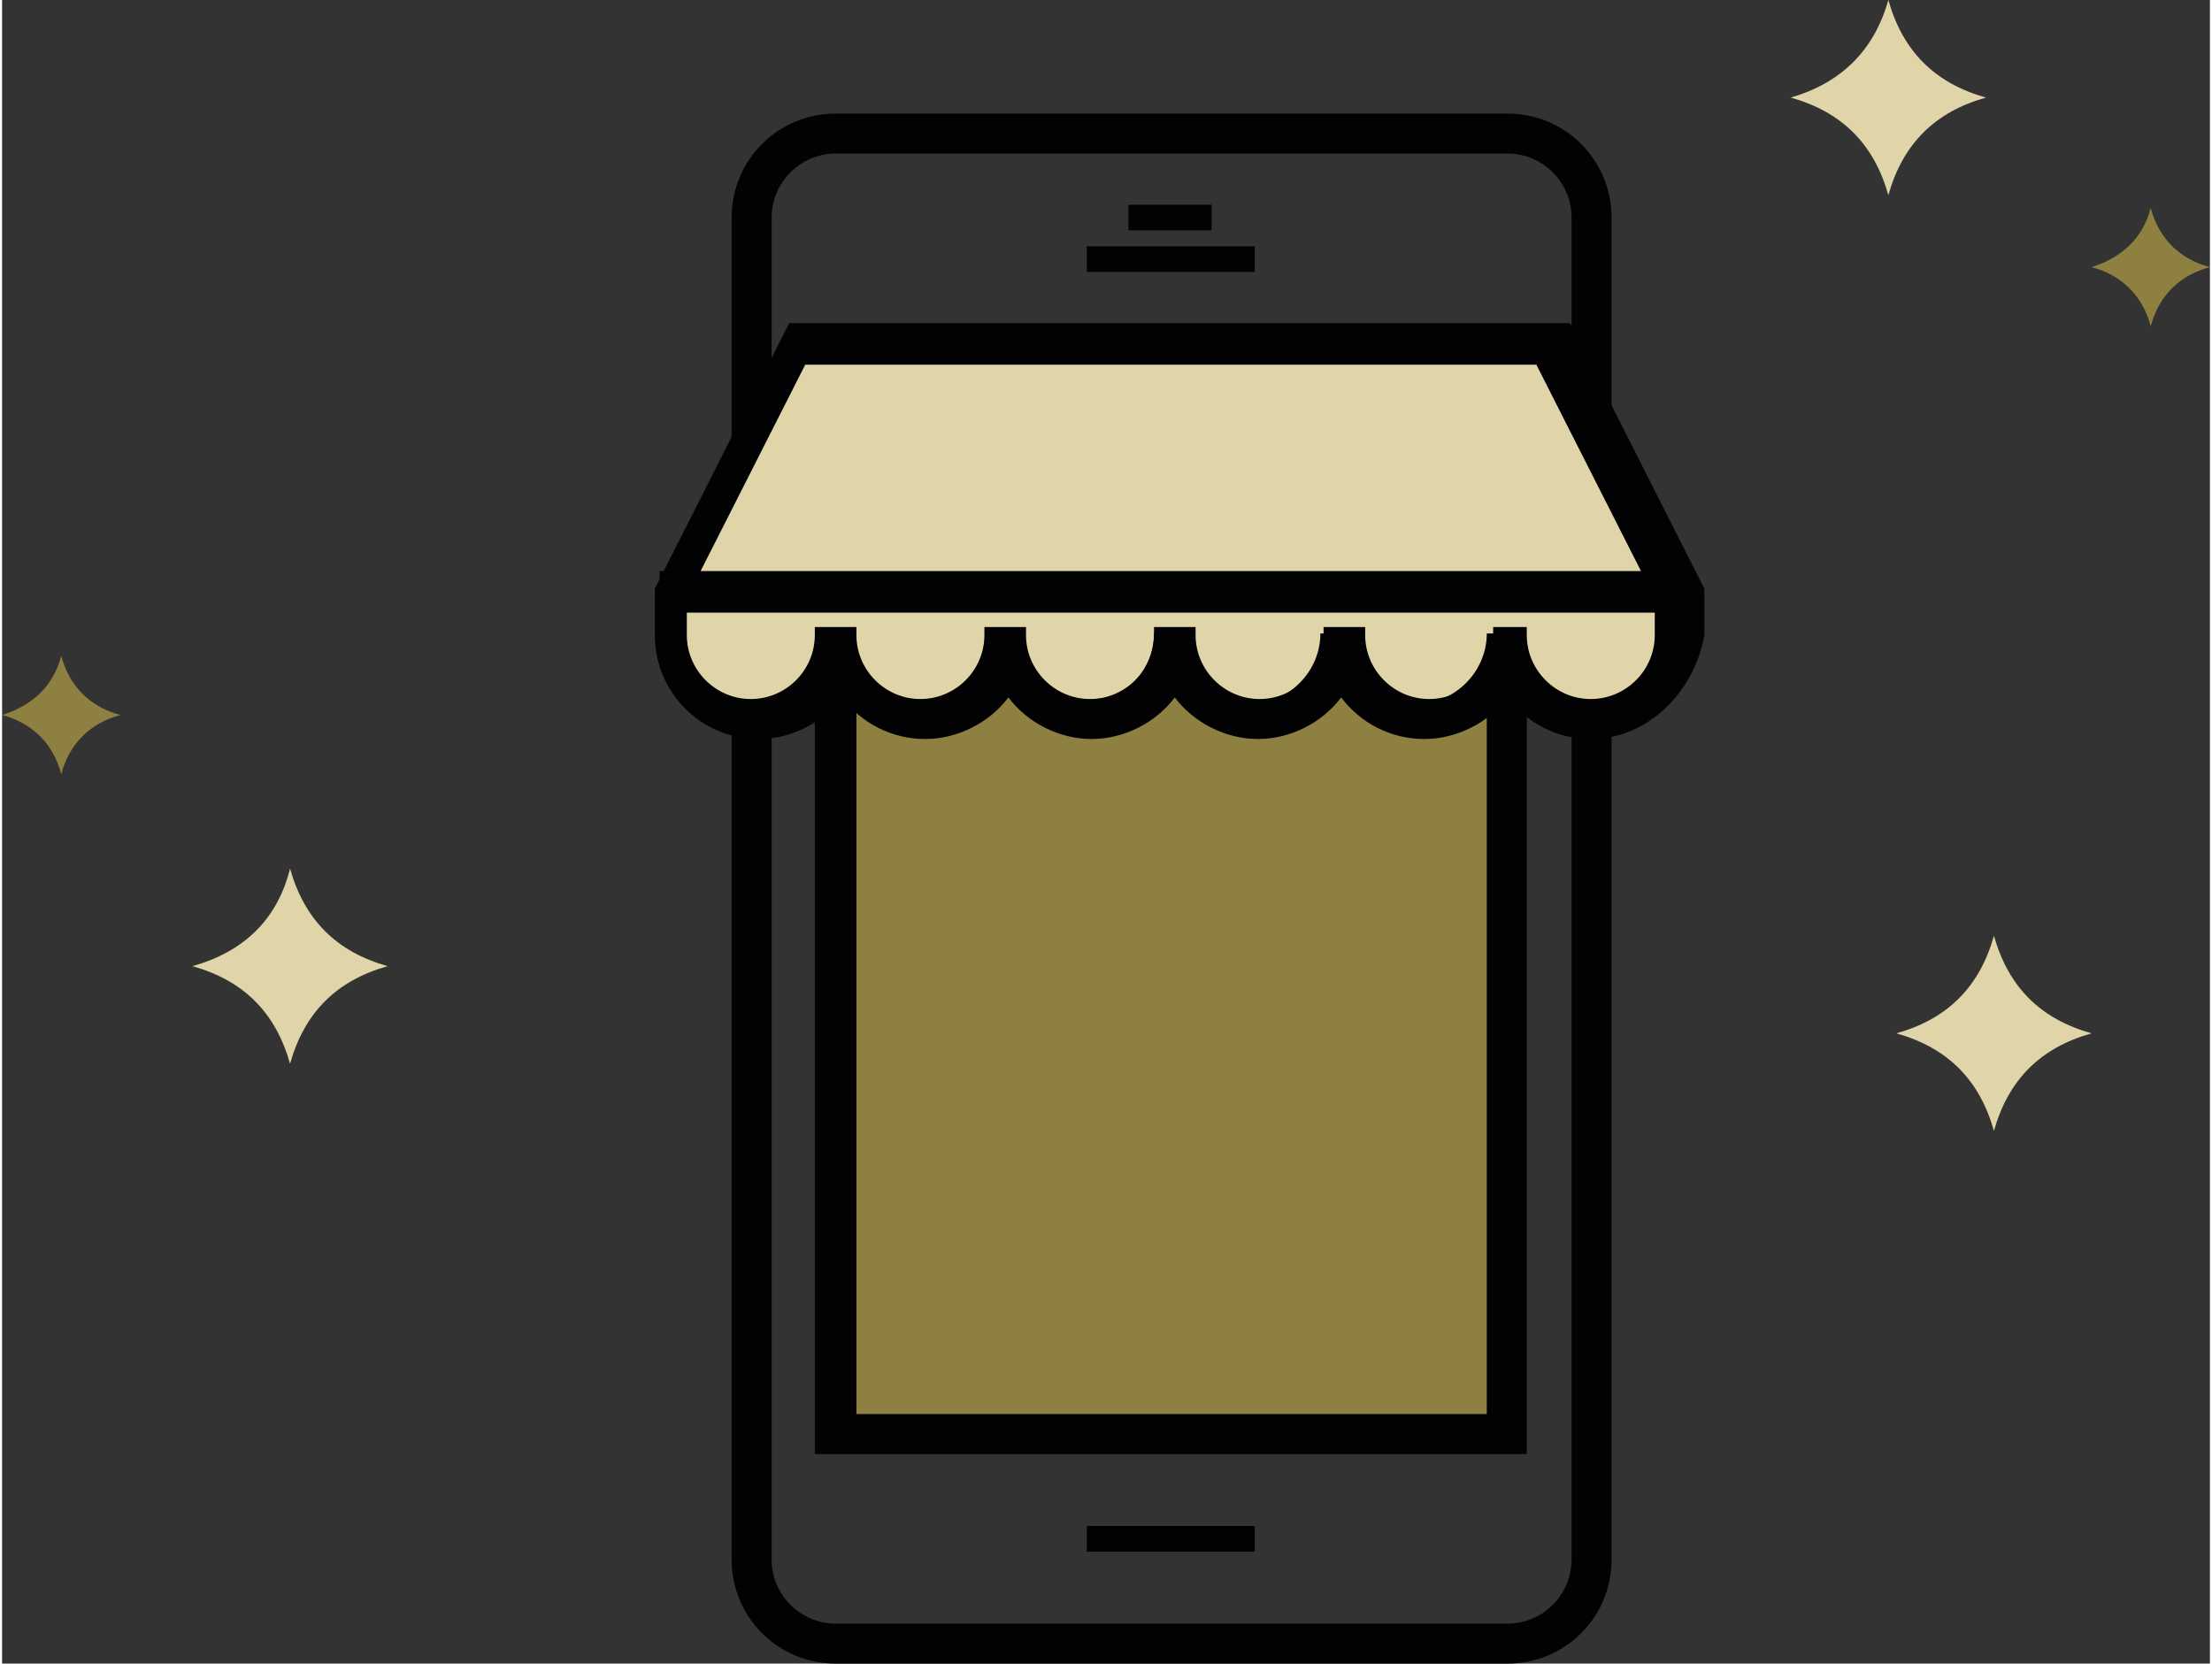 <?xml version="1.0" encoding="utf-8"?>
<!DOCTYPE svg PUBLIC "-//W3C//DTD SVG 1.1//EN" "http://www.w3.org/Graphics/SVG/1.1/DTD/svg11.dtd">
<svg xmlns="http://www.w3.org/2000/svg" xmlns:xlink="http://www.w3.org/1999/xlink" version="1.1" id="Ebene_1" x="0px" y="0px" width="113" height="85" viewBox="0 0 138 104" style="enable-background:new 0 0 138 104;" xml:space="preserve">
<rect x="0" y="0" width="138" height="104" fill="#333333" stroke="none"/>
<style type="text/css">
<![CDATA[
	.st0{fill:#E0D5A8;}
	.st1{fill:#8E8040;}
	.st2{fill:#FFFFFF;}
	.st3{fill:#020204;}
]]>
</style>
<g>
	<g>
		<g>
			<rect x="52.1" y="21.4" class="st1" width="42" height="68.2"/>
		</g>
		<g>
			<g>
				<g>
					<path class="st3" d="M52.1,104c-3.6,0-6.5-2.9-6.5-6.5V13.6c0-3.6,2.9-6.5,6.5-6.5h42c3.6,0,6.5,2.9,6.5,6.5v83.9       c0,3.6-2.9,6.5-6.5,6.5H52.1z M52.1,9.6c-2.2,0-4,1.8-4,4v83.9c0,2.2,1.8,4,4,4h42c2.2,0,4-1.8,4-4V13.6c0-2.2-1.8-4-4-4H52.1z       "/>
					<path class="st3" d="M94,103.6h-42c-3.3,0-6.1-2.7-6.1-6.1V13.6c0-3.3,2.7-6.1,6.1-6.1h42c3.3,0,6.1,2.7,6.1,6.1v83.9       C100.1,100.9,97.4,103.6,94,103.6z M52.1,9.1c-2.4,0-4.4,2-4.4,4.4v83.9c0,2.4,2,4.4,4.4,4.4h42c2.4,0,4.4-2,4.4-4.4V13.6       c0-2.4-2-4.4-4.4-4.4H52.1z"/>
				</g>
				<g>
					<polygon class="st3" points="50.8,90.9 50.8,21 53.4,21 53.4,88.4 92.8,88.4 92.8,21 95.3,21 95.3,90.9      "/>
					<polygon class="st3" points="94.9,90.5 51.3,90.5 51.3,21.4 52.9,21.4 52.9,88.8 93.2,88.8 93.2,21.4 94.9,21.4      "/>
				</g>
			</g>
			<g>
				<rect x="67.8" y="15.4" class="st3" width="10.5" height="1.6"/>
			</g>
			<g>
				<rect x="67.8" y="95.4" class="st3" width="10.5" height="1.6"/>
			</g>
			<g>
				<rect x="70.4" y="12.8" class="st3" width="5.2" height="1.6"/>
			</g>
		</g>
		<g>
			<path class="st0" d="M49.5,21.4L41.6,37v2.6c0,2.9,2.3,5.2,5.2,5.2c2.9,0,5.2-2.3,5.2-5.2c0,2.9,2.3,5.2,5.2,5.2s5.2-2.3,5.2-5.2     c0,2.9,2.3,5.2,5.2,5.2s5.2-2.3,5.2-5.2c0,2.9,2.3,5.2,5.2,5.2c2.9,0,5.2-2.3,5.2-5.2c0,2.9,2.3,5.2,5.2,5.2     c2.9,0,5.2-2.3,5.2-5.2c0,2.9,2.3,5.2,5.2,5.2s5.2-2.3,5.2-5.2V37l-7.9-15.6H49.5z"/>
		</g>
		<g>
			<g>
				<path class="st3" d="M99.3,46.2c-2.1,0-4-1-5.2-2.6c-1.2,1.6-3.2,2.6-5.2,2.6c-2.1,0-4-1-5.2-2.6c-1.2,1.6-3.2,2.6-5.2,2.6      s-4-1-5.2-2.6c-1.2,1.6-3.2,2.6-5.2,2.6s-4-1-5.2-2.6c-1.2,1.6-3.2,2.6-5.2,2.6c-2.1,0-4-1-5.2-2.6c-1.2,1.6-3.2,2.6-5.2,2.6      c-3.6,0-6.5-2.9-6.5-6.5v-2.9l8.4-16.6h48.8l8.4,16.6v2.9C105.8,43.2,102.9,46.2,99.3,46.2z M95.3,39.2v0.5c0,2.2,1.8,4,4,4      s4-1.8,4-4v-2.3l-7.4-14.6H50.2l-7.4,14.6v2.3c0,2.2,1.8,4,4,4s4-1.8,4-4v-0.5h2.6v0.5c0,2.2,1.8,4,4,4s4-1.8,4-4v-0.5h2.6v0.5      c0,2.2,1.8,4,4,4c2.2,0,4-1.8,4-4v-0.5h2.6v0.5c0,2.2,1.8,4,4,4s4-1.8,4-4v-0.5h2.6v0.5c0,2.2,1.8,4,4,4s4-1.8,4-4v-0.5H95.3z"/>
				<path class="st3" d="M99.3,45.7c-2.2,0-4.2-1.2-5.2-3c-1.1,1.8-3,3-5.2,3c-2.2,0-4.2-1.2-5.2-3c-1.1,1.8-3,3-5.2,3      c-2.2,0-4.2-1.2-5.2-3c-1.1,1.8-3,3-5.2,3c-2.2,0-4.2-1.2-5.2-3c-1.1,1.8-3,3-5.2,3s-4.2-1.2-5.2-3c-1.1,1.8-3,3-5.2,3      c-3.3,0-6.1-2.7-6.1-6.1v-2.8l8.2-16.2h48.2l8.2,16.2v2.8C105.4,43,102.6,45.7,99.3,45.7z M94.9,39.6c0,2.4,2,4.4,4.4,4.4      s4.4-2,4.4-4.4v-2.4l-7.6-15H50l-7.6,15v2.4c0,2.4,2,4.4,4.4,4.4c2.4,0,4.4-2,4.4-4.4h1.6c0,2.4,2,4.4,4.4,4.4      c2.4,0,4.4-2,4.4-4.4h1.6c0,2.4,2,4.4,4.4,4.4c2.4,0,4.4-2,4.4-4.4h1.6c0,2.4,2,4.4,4.4,4.4c2.4,0,4.4-2,4.4-4.4h1.6      c0,2.4,2,4.4,4.4,4.4c2.4,0,4.4-2,4.4-4.4H94.9z"/>
			</g>
			<g>
				<rect x="41.6" y="36.6" class="st2" width="63" height="0.9"/>
				<line class="st2" x1="41.6" y1="37" x2="104.5" y2="37"/>
				<rect x="41.1" y="35.7" class="st3" width="63.9" height="2.6"/>
				<rect x="41.6" y="36.2" class="st3" width="63" height="1.6"/>
			</g>
		</g>
	</g>
	<g>
		<g>
			<path class="st0" d="M124.5,58.5c0.9,3.2,2.9,5.2,6.1,6.1c-3.2,0.9-5.2,2.9-6.1,6.1c-0.9-3.2-2.9-5.2-6.1-6.1     C121.6,63.7,123.6,61.7,124.5,58.5"/>
		</g>
	</g>
	<g>
		<g>
			<path class="st0" d="M117.9,0c0.9,3.2,2.9,5.2,6.1,6.1c-3.2,0.9-5.2,2.9-6.1,6.1c-0.9-3.2-2.9-5.2-6.1-6.1     C114.9,5.2,117,3.2,117.9,0"/>
		</g>
	</g>
	<g>
		<g>
			<path class="st0" d="M18,54.3c0.9,3.2,2.9,5.2,6.1,6.1c-3.2,0.9-5.2,2.9-6.1,6.1c-0.9-3.2-2.9-5.2-6.1-6.1     C15.1,59.5,17.2,57.5,18,54.3"/>
		</g>
	</g>
	<g>
		<g>
			<path class="st1" d="M3.7,41c0.5,1.9,1.8,3.2,3.7,3.7c-1.9,0.5-3.2,1.8-3.7,3.7c-0.5-1.9-1.8-3.2-3.7-3.7     C1.9,44.1,3.2,42.9,3.7,41"/>
		</g>
	</g>
	<g>
		<g>
			<path class="st1" d="M134.3,13c0.5,1.9,1.8,3.2,3.7,3.7c-1.9,0.5-3.2,1.8-3.7,3.7c-0.5-1.9-1.8-3.2-3.7-3.7     C132.5,16.1,133.8,14.9,134.3,13"/>
		</g>
	</g>
</g>
</svg>
